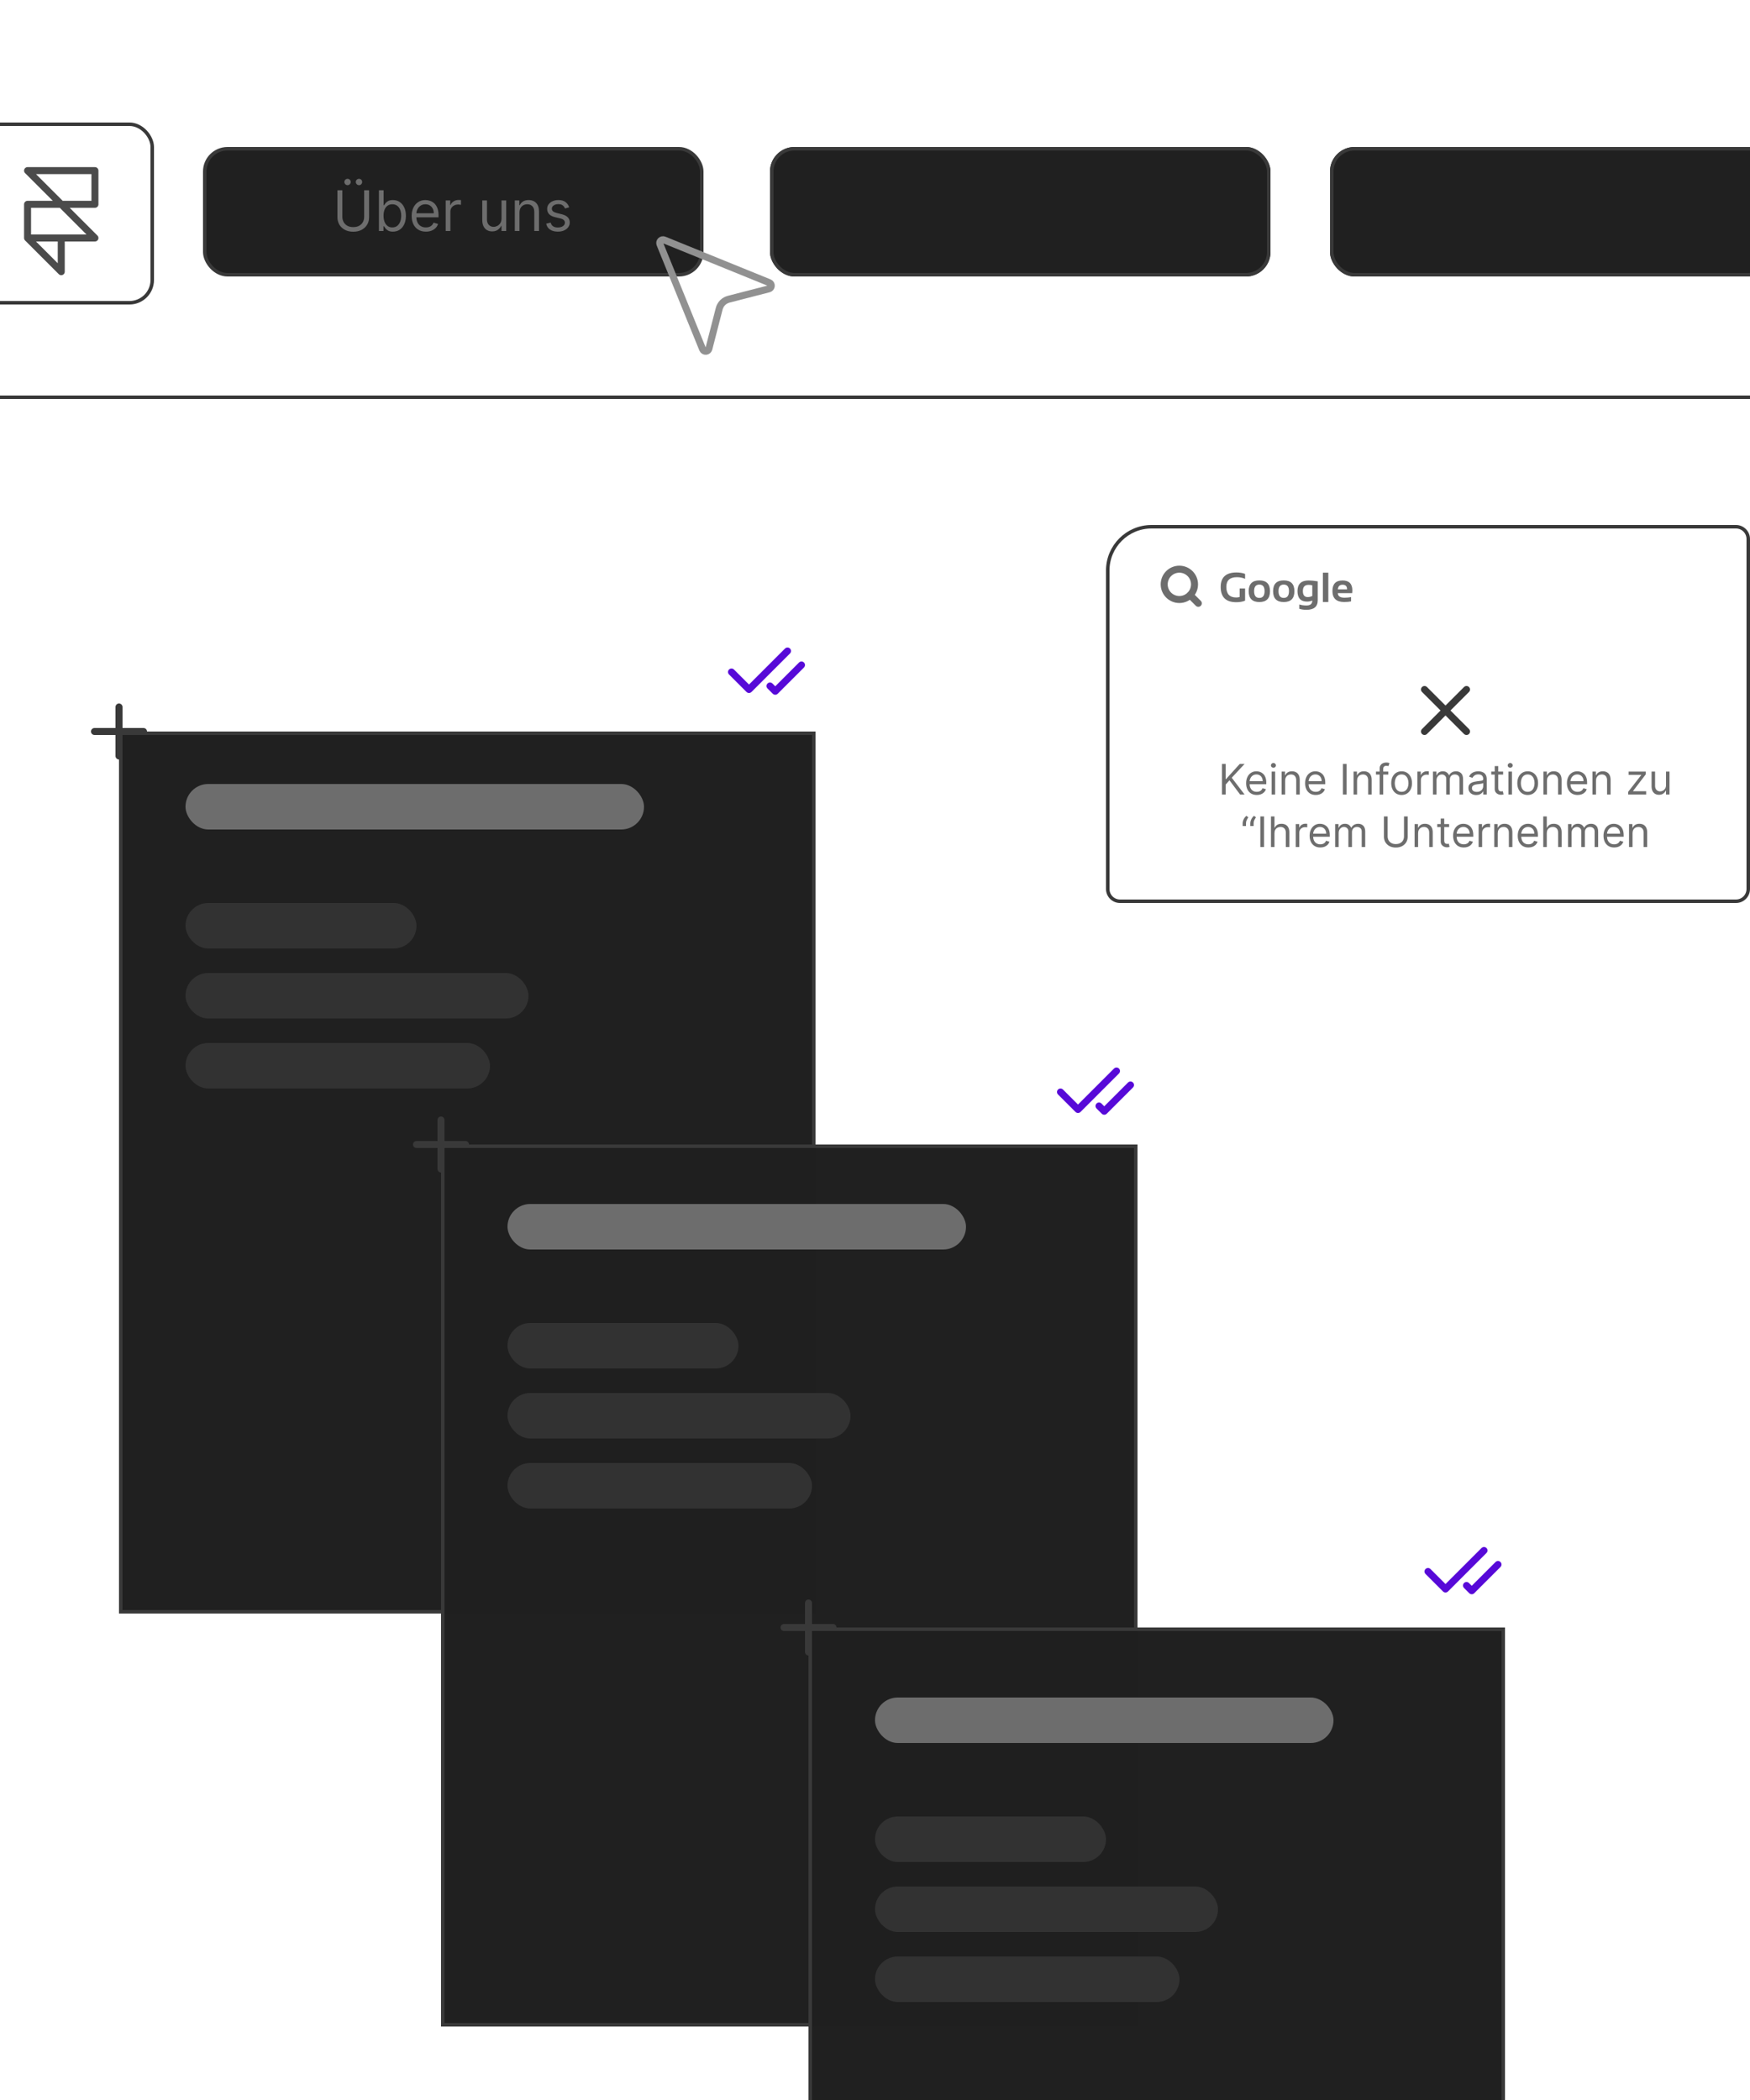 <svg width="500" height="600" viewBox="0 0 500 600" fill="none" xmlns="http://www.w3.org/2000/svg">
<g id="feature1" clip-path="url(#clip0_3214_609)">
<line id="Line 23" y1="113.5" x2="500" y2="113.5" stroke="#393939"/>
<rect id="Rectangle 1349" x="58.5" y="42.5" width="142" height="36" rx="6.5" fill="#202020" fill-opacity="0.996" stroke="#393939"/>
<g id="Rectangle 1350" filter="url(#filter0_f_3214_609)">
<rect x="220" y="42" width="143" height="37" rx="7" fill="#202020" fill-opacity="0.996"/>
<rect x="220.5" y="42.5" width="142" height="36" rx="6.5" stroke="#393939"/>
</g>
<rect id="Rectangle 1352" x="-7.5" y="35.5" width="51" height="51" rx="6.5" stroke="#393939"/>
<g id="Rectangle 1351" filter="url(#filter1_f_3214_609)">
<rect x="380" y="42" width="143" height="37" rx="7" fill="#202020" fill-opacity="0.996"/>
<rect x="380.5" y="42.5" width="142" height="36" rx="6.5" stroke="#393939"/>
</g>
<g id="Frame">
<path id="Vector" d="M188.569 69.789C188.495 69.618 188.474 69.43 188.509 69.247C188.543 69.064 188.632 68.896 188.764 68.764C188.896 68.632 189.064 68.543 189.247 68.509C189.429 68.474 189.619 68.495 189.789 68.569L219.789 80.756C219.972 80.831 220.126 80.96 220.231 81.127C220.335 81.294 220.384 81.49 220.371 81.687C220.358 81.883 220.283 82.071 220.158 82.222C220.032 82.374 219.862 82.482 219.671 82.532L208.189 85.494C207.54 85.661 206.948 85.999 206.474 86.472C205.999 86.945 205.661 87.537 205.492 88.185L202.532 99.671C202.482 99.862 202.374 100.032 202.222 100.158C202.071 100.283 201.883 100.358 201.687 100.371C201.49 100.384 201.294 100.335 201.127 100.231C200.96 100.126 200.831 99.972 200.756 99.789L188.569 69.789Z" stroke="#919191" stroke-width="2" stroke-linecap="round" stroke-linejoin="round"/>
</g>
<path id="&#195;&#156;ber uns" d="M104.045 54.364H105.455V62.068C105.455 62.864 105.267 63.574 104.892 64.199C104.521 64.82 103.996 65.311 103.318 65.671C102.64 66.026 101.845 66.204 100.932 66.204C100.019 66.204 99.224 66.026 98.546 65.671C97.867 65.311 97.341 64.82 96.966 64.199C96.595 63.574 96.409 62.864 96.409 62.068V54.364H97.818V61.955C97.818 62.523 97.943 63.028 98.193 63.472C98.443 63.911 98.799 64.258 99.261 64.511C99.727 64.761 100.284 64.886 100.932 64.886C101.58 64.886 102.136 64.761 102.602 64.511C103.068 64.258 103.424 63.911 103.67 63.472C103.92 63.028 104.045 62.523 104.045 61.955V54.364ZM99.296 52.909C99.057 52.909 98.845 52.818 98.659 52.636C98.477 52.451 98.386 52.239 98.386 52C98.386 51.739 98.477 51.523 98.659 51.352C98.845 51.178 99.057 51.091 99.296 51.091C99.557 51.091 99.773 51.178 99.943 51.352C100.117 51.523 100.205 51.739 100.205 52C100.205 52.239 100.117 52.451 99.943 52.636C99.773 52.818 99.557 52.909 99.296 52.909ZM102.568 52.909C102.33 52.909 102.117 52.818 101.932 52.636C101.75 52.451 101.659 52.239 101.659 52C101.659 51.739 101.75 51.523 101.932 51.352C102.117 51.178 102.33 51.091 102.568 51.091C102.83 51.091 103.045 51.178 103.216 51.352C103.39 51.523 103.477 51.739 103.477 52C103.477 52.239 103.39 52.451 103.216 52.636C103.045 52.818 102.83 52.909 102.568 52.909ZM108.268 66V54.364H109.609V58.659H109.723C109.821 58.508 109.958 58.314 110.132 58.08C110.31 57.841 110.564 57.629 110.893 57.443C111.227 57.254 111.678 57.159 112.246 57.159C112.981 57.159 113.628 57.343 114.189 57.71C114.75 58.078 115.187 58.599 115.501 59.273C115.816 59.947 115.973 60.742 115.973 61.659C115.973 62.583 115.816 63.385 115.501 64.062C115.187 64.737 114.751 65.26 114.195 65.631C113.638 65.998 112.996 66.182 112.268 66.182C111.708 66.182 111.259 66.089 110.922 65.903C110.585 65.714 110.325 65.5 110.143 65.261C109.962 65.019 109.821 64.818 109.723 64.659H109.564V66H108.268ZM109.587 61.636C109.587 62.295 109.683 62.877 109.876 63.381C110.07 63.881 110.352 64.273 110.723 64.557C111.094 64.837 111.549 64.977 112.087 64.977C112.647 64.977 113.115 64.829 113.49 64.534C113.869 64.235 114.153 63.833 114.342 63.33C114.536 62.822 114.632 62.258 114.632 61.636C114.632 61.023 114.537 60.47 114.348 59.977C114.162 59.481 113.88 59.089 113.501 58.801C113.126 58.51 112.655 58.364 112.087 58.364C111.541 58.364 111.083 58.502 110.712 58.778C110.34 59.051 110.06 59.434 109.871 59.926C109.681 60.415 109.587 60.985 109.587 61.636ZM121.683 66.182C120.842 66.182 120.117 65.996 119.507 65.625C118.901 65.25 118.433 64.727 118.104 64.057C117.778 63.383 117.615 62.599 117.615 61.705C117.615 60.811 117.778 60.023 118.104 59.341C118.433 58.655 118.892 58.121 119.479 57.739C120.07 57.352 120.759 57.159 121.547 57.159C122.001 57.159 122.45 57.235 122.893 57.386C123.337 57.538 123.74 57.784 124.104 58.125C124.467 58.462 124.757 58.909 124.973 59.466C125.189 60.023 125.297 60.708 125.297 61.523V62.091H118.57V60.932H123.933C123.933 60.439 123.835 60 123.638 59.614C123.445 59.227 123.168 58.922 122.808 58.699C122.452 58.475 122.032 58.364 121.547 58.364C121.013 58.364 120.551 58.496 120.161 58.761C119.774 59.023 119.477 59.364 119.268 59.784C119.06 60.205 118.956 60.655 118.956 61.136V61.909C118.956 62.568 119.07 63.127 119.297 63.585C119.528 64.04 119.848 64.386 120.257 64.625C120.666 64.86 121.142 64.977 121.683 64.977C122.036 64.977 122.354 64.928 122.638 64.829C122.926 64.727 123.174 64.576 123.382 64.375C123.59 64.171 123.751 63.917 123.865 63.614L125.161 63.977C125.024 64.417 124.795 64.803 124.473 65.136C124.151 65.466 123.753 65.724 123.28 65.909C122.806 66.091 122.274 66.182 121.683 66.182ZM127.337 66V57.273H128.632V58.591H128.723C128.882 58.159 129.17 57.809 129.587 57.54C130.003 57.271 130.473 57.136 130.996 57.136C131.094 57.136 131.217 57.138 131.365 57.142C131.513 57.146 131.625 57.151 131.7 57.159V58.523C131.655 58.511 131.551 58.494 131.388 58.472C131.229 58.445 131.06 58.432 130.882 58.432C130.458 58.432 130.079 58.521 129.746 58.699C129.416 58.873 129.155 59.115 128.962 59.426C128.772 59.733 128.678 60.083 128.678 60.477V66H127.337ZM143.29 62.432V57.273H144.631V66H143.29V64.523H143.199C142.994 64.966 142.676 65.343 142.244 65.653C141.813 65.96 141.267 66.114 140.608 66.114C140.062 66.114 139.578 65.994 139.153 65.756C138.729 65.513 138.396 65.15 138.153 64.665C137.911 64.176 137.79 63.561 137.79 62.818V57.273H139.131V62.727C139.131 63.364 139.309 63.871 139.665 64.25C140.025 64.629 140.483 64.818 141.04 64.818C141.373 64.818 141.712 64.733 142.057 64.562C142.405 64.392 142.697 64.131 142.932 63.778C143.17 63.426 143.29 62.977 143.29 62.432ZM148.428 60.75V66H147.087V57.273H148.382V58.636H148.496C148.7 58.193 149.011 57.837 149.428 57.568C149.844 57.295 150.382 57.159 151.041 57.159C151.632 57.159 152.149 57.28 152.592 57.523C153.036 57.761 153.38 58.125 153.626 58.614C153.873 59.099 153.996 59.712 153.996 60.455V66H152.655V60.545C152.655 59.86 152.477 59.326 152.121 58.943C151.765 58.557 151.276 58.364 150.655 58.364C150.227 58.364 149.844 58.456 149.507 58.642C149.174 58.828 148.911 59.099 148.717 59.455C148.524 59.811 148.428 60.242 148.428 60.75ZM162.628 59.227L161.423 59.568C161.348 59.367 161.236 59.172 161.088 58.983C160.944 58.79 160.747 58.631 160.497 58.506C160.247 58.381 159.927 58.318 159.537 58.318C159.003 58.318 158.558 58.441 158.202 58.688C157.849 58.93 157.673 59.239 157.673 59.614C157.673 59.947 157.795 60.21 158.037 60.403C158.279 60.597 158.658 60.758 159.173 60.886L160.469 61.205C161.249 61.394 161.83 61.684 162.213 62.074C162.596 62.46 162.787 62.958 162.787 63.568C162.787 64.068 162.643 64.515 162.355 64.909C162.071 65.303 161.673 65.614 161.162 65.841C160.651 66.068 160.056 66.182 159.378 66.182C158.488 66.182 157.751 65.989 157.168 65.602C156.584 65.216 156.215 64.651 156.06 63.909L157.332 63.591C157.454 64.061 157.683 64.413 158.02 64.648C158.361 64.883 158.806 65 159.355 65C159.98 65 160.476 64.867 160.844 64.602C161.215 64.333 161.401 64.011 161.401 63.636C161.401 63.333 161.295 63.08 161.082 62.875C160.87 62.667 160.545 62.511 160.105 62.409L158.651 62.068C157.851 61.879 157.264 61.585 156.889 61.188C156.518 60.786 156.332 60.284 156.332 59.682C156.332 59.189 156.471 58.754 156.747 58.375C157.027 57.996 157.408 57.699 157.889 57.483C158.374 57.267 158.923 57.159 159.537 57.159C160.401 57.159 161.079 57.349 161.571 57.727C162.067 58.106 162.42 58.606 162.628 59.227Z" fill="#6D6D6D"/>
<g id="Frame_2">
<path id="Vector_2" d="M7.875 68V58.375H27.125V48.75H7.875L27.125 68H17.5M7.875 68L17.5 77.625V68M7.875 68H17.5" stroke="#313131" stroke-opacity="0.875" stroke-width="2" stroke-linecap="round" stroke-linejoin="round"/>
</g>
<g id="Group 481971">
<g id="Frame_3">
<path id="Vector_3" d="M27 209H41" stroke="#393939" stroke-width="2" stroke-linecap="round" stroke-linejoin="round"/>
<path id="Vector_4" d="M34 202V216" stroke="#393939" stroke-width="2" stroke-linecap="round" stroke-linejoin="round"/>
</g>
<rect id="Rectangle 1355" x="34.5" y="209.5" width="198" height="251" fill="#202020" fill-opacity="0.996" stroke="#393939"/>
</g>
<g id="Group 481969">
<g id="Frame_4">
<path id="Vector_5" d="M119 327H133" stroke="#393939" stroke-width="2" stroke-linecap="round" stroke-linejoin="round"/>
<path id="Vector_6" d="M126 320V334" stroke="#393939" stroke-width="2" stroke-linecap="round" stroke-linejoin="round"/>
</g>
<rect id="Rectangle 1356" x="126.5" y="327.5" width="198" height="251" fill="#202020" fill-opacity="0.996" stroke="#393939"/>
</g>
<g id="Group 481970">
<g id="Frame_5">
<path id="Vector_7" d="M224 465H238" stroke="#393939" stroke-width="2" stroke-linecap="round" stroke-linejoin="round"/>
<path id="Vector_8" d="M231 458V472" stroke="#393939" stroke-width="2" stroke-linecap="round" stroke-linejoin="round"/>
</g>
<rect id="Rectangle 1357" x="231.5" y="465.5" width="198" height="251" fill="#202020" fill-opacity="0.996" stroke="#393939"/>
</g>
<rect id="Rectangle 1344" x="53" y="224" width="131" height="13" rx="6.5" fill="#6D6D6D"/>
<rect id="Rectangle 1353" x="53" y="258" width="66" height="13" rx="6.5" fill="#323232"/>
<rect id="Rectangle 1354" x="53" y="278" width="98" height="13" rx="6.5" fill="#323232"/>
<rect id="Rectangle 1355_2" x="53" y="298" width="87" height="13" rx="6.5" fill="#323232"/>
<rect id="Rectangle 1360" x="250" y="485" width="131" height="13" rx="6.5" fill="#6D6D6D"/>
<rect id="Rectangle 1361" x="250" y="519" width="66" height="13" rx="6.5" fill="#323232"/>
<rect id="Rectangle 1362" x="250" y="539" width="98" height="13" rx="6.5" fill="#323232"/>
<rect id="Rectangle 1363" x="250" y="559" width="87" height="13" rx="6.5" fill="#323232"/>
<rect id="Rectangle 1356_2" x="145" y="344" width="131" height="13" rx="6.5" fill="#6D6D6D"/>
<rect id="Rectangle 1357_2" x="145" y="378" width="66" height="13" rx="6.5" fill="#323232"/>
<rect id="Rectangle 1358" x="145" y="398" width="98" height="13" rx="6.5" fill="#323232"/>
<rect id="Rectangle 1359" x="145" y="418" width="87" height="13" rx="6.5" fill="#323232"/>
<g id="Group 481972">
<g id="Frame_6" clip-path="url(#clip1_3214_609)">
<path id="Vector_9" d="M336.958 171.292C339.352 171.292 341.292 169.352 341.292 166.958C341.292 164.565 339.352 162.625 336.958 162.625C334.565 162.625 332.625 164.565 332.625 166.958C332.625 169.352 334.565 171.292 336.958 171.292Z" stroke="#6D6D6D" stroke-width="2" stroke-linecap="round" stroke-linejoin="round"/>
<path id="Vector_10" d="M342.374 172.376L340.045 170.047" stroke="#6D6D6D" stroke-width="2" stroke-linecap="round" stroke-linejoin="round"/>
</g>
<g id="Frame_7">
<path id="Vector_11" d="M419 197L407 209" stroke="#393939" stroke-width="2" stroke-linecap="round" stroke-linejoin="round"/>
<path id="Vector_12" d="M407 197L419 209" stroke="#393939" stroke-width="2" stroke-linecap="round" stroke-linejoin="round"/>
</g>
<path id="Keine Informationen zu &#226;&#128;&#156;Ihrem Unternehmen" d="M349.129 227V218.273H350.186V222.602H350.288L354.209 218.273H355.589L351.925 222.21L355.589 227H354.311L351.277 222.943L350.186 224.17V227H349.129ZM359.085 227.136C358.454 227.136 357.91 226.997 357.453 226.719C356.998 226.438 356.647 226.045 356.4 225.543C356.156 225.037 356.034 224.449 356.034 223.778C356.034 223.108 356.156 222.517 356.4 222.006C356.647 221.491 356.991 221.091 357.431 220.804C357.874 220.514 358.392 220.369 358.982 220.369C359.323 220.369 359.66 220.426 359.992 220.54C360.325 220.653 360.627 220.838 360.9 221.094C361.173 221.347 361.39 221.682 361.552 222.099C361.714 222.517 361.795 223.031 361.795 223.642V224.068H356.749V223.199H360.772C360.772 222.83 360.698 222.5 360.551 222.21C360.406 221.92 360.198 221.692 359.928 221.524C359.661 221.357 359.346 221.273 358.982 221.273C358.582 221.273 358.235 221.372 357.943 221.571C357.653 221.767 357.43 222.023 357.274 222.338C357.117 222.653 357.039 222.991 357.039 223.352V223.932C357.039 224.426 357.124 224.845 357.295 225.189C357.468 225.53 357.708 225.79 358.015 225.969C358.322 226.145 358.678 226.233 359.085 226.233C359.349 226.233 359.588 226.196 359.801 226.122C360.017 226.045 360.203 225.932 360.359 225.781C360.515 225.628 360.636 225.437 360.721 225.21L361.693 225.483C361.59 225.812 361.419 226.102 361.177 226.352C360.936 226.599 360.637 226.793 360.282 226.932C359.927 227.068 359.528 227.136 359.085 227.136ZM363.325 227V220.455H364.33V227H363.325ZM363.836 219.364C363.64 219.364 363.471 219.297 363.329 219.163C363.19 219.03 363.12 218.869 363.12 218.682C363.12 218.494 363.19 218.334 363.329 218.2C363.471 218.067 363.64 218 363.836 218C364.032 218 364.2 218.067 364.339 218.2C364.481 218.334 364.552 218.494 364.552 218.682C364.552 218.869 364.481 219.03 364.339 219.163C364.2 219.297 364.032 219.364 363.836 219.364ZM367.178 223.062V227H366.172V220.455H367.144V221.477H367.229C367.383 221.145 367.616 220.878 367.928 220.676C368.241 220.472 368.644 220.369 369.138 220.369C369.581 220.369 369.969 220.46 370.302 220.642C370.634 220.821 370.893 221.094 371.077 221.46C371.262 221.824 371.354 222.284 371.354 222.841V227H370.349V222.909C370.349 222.395 370.215 221.994 369.948 221.707C369.681 221.418 369.314 221.273 368.849 221.273C368.528 221.273 368.241 221.342 367.988 221.482C367.738 221.621 367.54 221.824 367.395 222.091C367.251 222.358 367.178 222.682 367.178 223.062ZM375.936 227.136C375.306 227.136 374.762 226.997 374.304 226.719C373.85 226.438 373.499 226.045 373.252 225.543C373.007 225.037 372.885 224.449 372.885 223.778C372.885 223.108 373.007 222.517 373.252 222.006C373.499 221.491 373.843 221.091 374.283 220.804C374.726 220.514 375.243 220.369 375.834 220.369C376.175 220.369 376.512 220.426 376.844 220.54C377.176 220.653 377.479 220.838 377.752 221.094C378.024 221.347 378.242 221.682 378.404 222.099C378.566 222.517 378.646 223.031 378.646 223.642V224.068H373.601V223.199H377.624C377.624 222.83 377.55 222.5 377.402 222.21C377.257 221.92 377.05 221.692 376.78 221.524C376.513 221.357 376.198 221.273 375.834 221.273C375.433 221.273 375.087 221.372 374.794 221.571C374.504 221.767 374.281 222.023 374.125 222.338C373.969 222.653 373.891 222.991 373.891 223.352V223.932C373.891 224.426 373.976 224.845 374.146 225.189C374.32 225.53 374.56 225.79 374.867 225.969C375.173 226.145 375.53 226.233 375.936 226.233C376.2 226.233 376.439 226.196 376.652 226.122C376.868 226.045 377.054 225.932 377.21 225.781C377.367 225.628 377.487 225.437 377.573 225.21L378.544 225.483C378.442 225.812 378.27 226.102 378.029 226.352C377.787 226.599 377.489 226.793 377.134 226.932C376.779 227.068 376.379 227.136 375.936 227.136ZM384.744 218.273V227H383.688V218.273H384.744ZM387.733 223.062V227H386.727V220.455H387.699V221.477H387.784C387.937 221.145 388.17 220.878 388.483 220.676C388.795 220.472 389.199 220.369 389.693 220.369C390.136 220.369 390.524 220.46 390.856 220.642C391.189 220.821 391.447 221.094 391.632 221.46C391.817 221.824 391.909 222.284 391.909 222.841V227H390.903V222.909C390.903 222.395 390.77 221.994 390.503 221.707C390.236 221.418 389.869 221.273 389.403 221.273C389.082 221.273 388.795 221.342 388.542 221.482C388.292 221.621 388.095 221.824 387.95 222.091C387.805 222.358 387.733 222.682 387.733 223.062ZM396.661 220.455V221.307H393.133V220.455H396.661ZM394.19 227V219.551C394.19 219.176 394.278 218.864 394.454 218.614C394.63 218.364 394.859 218.176 395.14 218.051C395.421 217.926 395.718 217.864 396.031 217.864C396.278 217.864 396.48 217.884 396.636 217.923C396.792 217.963 396.909 218 396.985 218.034L396.695 218.903C396.644 218.886 396.573 218.865 396.482 218.839C396.394 218.814 396.278 218.801 396.133 218.801C395.801 218.801 395.561 218.885 395.413 219.053C395.268 219.22 395.195 219.466 395.195 219.79V227H394.19ZM400.46 227.136C399.869 227.136 399.351 226.996 398.905 226.714C398.462 226.433 398.115 226.04 397.865 225.534C397.618 225.028 397.494 224.437 397.494 223.761C397.494 223.08 397.618 222.484 397.865 221.976C398.115 221.467 398.462 221.072 398.905 220.791C399.351 220.51 399.869 220.369 400.46 220.369C401.051 220.369 401.568 220.51 402.012 220.791C402.458 221.072 402.804 221.467 403.051 221.976C403.301 222.484 403.426 223.08 403.426 223.761C403.426 224.437 403.301 225.028 403.051 225.534C402.804 226.04 402.458 226.433 402.012 226.714C401.568 226.996 401.051 227.136 400.46 227.136ZM400.46 226.233C400.909 226.233 401.279 226.118 401.568 225.888C401.858 225.658 402.073 225.355 402.212 224.98C402.351 224.605 402.421 224.199 402.421 223.761C402.421 223.324 402.351 222.916 402.212 222.538C402.073 222.161 401.858 221.855 401.568 221.622C401.279 221.389 400.909 221.273 400.46 221.273C400.012 221.273 399.642 221.389 399.352 221.622C399.063 221.855 398.848 222.161 398.709 222.538C398.57 222.916 398.5 223.324 398.5 223.761C398.5 224.199 398.57 224.605 398.709 224.98C398.848 225.355 399.063 225.658 399.352 225.888C399.642 226.118 400.012 226.233 400.46 226.233ZM404.961 227V220.455H405.933V221.443H406.001C406.121 221.119 406.336 220.857 406.649 220.655C406.961 220.453 407.314 220.352 407.706 220.352C407.78 220.352 407.872 220.354 407.983 220.357C408.094 220.359 408.177 220.364 408.234 220.369V221.392C408.2 221.384 408.122 221.371 408 221.354C407.881 221.334 407.754 221.324 407.621 221.324C407.302 221.324 407.018 221.391 406.768 221.524C406.521 221.655 406.325 221.837 406.18 222.07C406.038 222.3 405.967 222.562 405.967 222.858V227H404.961ZM409.426 227V220.455H410.398V221.477H410.483C410.619 221.128 410.84 220.857 411.144 220.663C411.448 220.467 411.813 220.369 412.239 220.369C412.671 220.369 413.03 220.467 413.317 220.663C413.607 220.857 413.833 221.128 413.994 221.477H414.063C414.23 221.139 414.482 220.871 414.817 220.672C415.152 220.47 415.554 220.369 416.023 220.369C416.608 220.369 417.087 220.553 417.459 220.919C417.831 221.283 418.017 221.849 418.017 222.619V227H417.012V222.619C417.012 222.136 416.879 221.791 416.615 221.584C416.351 221.376 416.04 221.273 415.682 221.273C415.222 221.273 414.865 221.412 414.612 221.69C414.36 221.966 414.233 222.315 414.233 222.739V227H413.21V222.517C413.21 222.145 413.09 221.845 412.848 221.618C412.607 221.388 412.296 221.273 411.915 221.273C411.654 221.273 411.409 221.342 411.182 221.482C410.958 221.621 410.776 221.814 410.637 222.061C410.5 222.305 410.432 222.588 410.432 222.909V227H409.426ZM421.782 227.153C421.367 227.153 420.991 227.075 420.653 226.919C420.315 226.76 420.046 226.531 419.847 226.233C419.649 225.932 419.549 225.568 419.549 225.142C419.549 224.767 419.623 224.463 419.771 224.23C419.919 223.994 420.116 223.81 420.363 223.676C420.61 223.543 420.883 223.443 421.181 223.378C421.482 223.31 421.785 223.256 422.089 223.216C422.487 223.165 422.809 223.126 423.056 223.101C423.306 223.072 423.488 223.026 423.602 222.96C423.718 222.895 423.776 222.781 423.776 222.619V222.585C423.776 222.165 423.661 221.838 423.431 221.605C423.204 221.372 422.859 221.256 422.396 221.256C421.916 221.256 421.539 221.361 421.267 221.571C420.994 221.781 420.802 222.006 420.691 222.244L419.737 221.903C419.907 221.506 420.134 221.196 420.419 220.974C420.705 220.75 421.018 220.594 421.356 220.506C421.697 220.415 422.032 220.369 422.362 220.369C422.572 220.369 422.813 220.395 423.086 220.446C423.362 220.494 423.627 220.595 423.883 220.749C424.142 220.902 424.356 221.134 424.526 221.443C424.697 221.753 424.782 222.168 424.782 222.688V227H423.776V226.114H423.725C423.657 226.256 423.544 226.408 423.384 226.57C423.225 226.732 423.014 226.869 422.749 226.983C422.485 227.097 422.163 227.153 421.782 227.153ZM421.936 226.25C422.333 226.25 422.669 226.172 422.941 226.016C423.217 225.859 423.424 225.658 423.563 225.411C423.705 225.163 423.776 224.903 423.776 224.631V223.71C423.734 223.761 423.64 223.808 423.495 223.851C423.353 223.891 423.188 223.926 423.001 223.957C422.816 223.986 422.636 224.011 422.46 224.034C422.286 224.054 422.146 224.071 422.038 224.085C421.776 224.119 421.532 224.175 421.305 224.251C421.08 224.325 420.899 224.437 420.759 224.588C420.623 224.736 420.555 224.937 420.555 225.193C420.555 225.543 420.684 225.807 420.943 225.986C421.204 226.162 421.535 226.25 421.936 226.25ZM429.464 220.455V221.307H426.072V220.455H429.464ZM427.061 218.886H428.067V225.125C428.067 225.409 428.108 225.622 428.19 225.764C428.275 225.903 428.383 225.997 428.514 226.045C428.648 226.091 428.788 226.114 428.936 226.114C429.047 226.114 429.138 226.108 429.209 226.097C429.28 226.082 429.336 226.071 429.379 226.062L429.584 226.966C429.515 226.991 429.42 227.017 429.298 227.043C429.176 227.071 429.021 227.085 428.834 227.085C428.55 227.085 428.271 227.024 427.998 226.902C427.729 226.78 427.504 226.594 427.325 226.344C427.149 226.094 427.061 225.778 427.061 225.398V218.886ZM430.977 227V220.455H431.983V227H430.977ZM431.488 219.364C431.292 219.364 431.123 219.297 430.981 219.163C430.842 219.03 430.773 218.869 430.773 218.682C430.773 218.494 430.842 218.334 430.981 218.2C431.123 218.067 431.292 218 431.488 218C431.684 218 431.852 218.067 431.991 218.2C432.133 218.334 432.204 218.494 432.204 218.682C432.204 218.869 432.133 219.03 431.991 219.163C431.852 219.297 431.684 219.364 431.488 219.364ZM436.484 227.136C435.893 227.136 435.374 226.996 434.928 226.714C434.485 226.433 434.139 226.04 433.889 225.534C433.642 225.028 433.518 224.437 433.518 223.761C433.518 223.08 433.642 222.484 433.889 221.976C434.139 221.467 434.485 221.072 434.928 220.791C435.374 220.51 435.893 220.369 436.484 220.369C437.075 220.369 437.592 220.51 438.035 220.791C438.481 221.072 438.828 221.467 439.075 221.976C439.325 222.484 439.45 223.08 439.45 223.761C439.45 224.437 439.325 225.028 439.075 225.534C438.828 226.04 438.481 226.433 438.035 226.714C437.592 226.996 437.075 227.136 436.484 227.136ZM436.484 226.233C436.933 226.233 437.302 226.118 437.592 225.888C437.882 225.658 438.096 225.355 438.235 224.98C438.374 224.605 438.444 224.199 438.444 223.761C438.444 223.324 438.374 222.916 438.235 222.538C438.096 222.161 437.882 221.855 437.592 221.622C437.302 221.389 436.933 221.273 436.484 221.273C436.035 221.273 435.666 221.389 435.376 221.622C435.086 221.855 434.872 222.161 434.732 222.538C434.593 222.916 434.524 223.324 434.524 223.761C434.524 224.199 434.593 224.605 434.732 224.98C434.872 225.355 435.086 225.658 435.376 225.888C435.666 226.118 436.035 226.233 436.484 226.233ZM441.991 223.062V227H440.985V220.455H441.956V221.477H442.042C442.195 221.145 442.428 220.878 442.741 220.676C443.053 220.472 443.456 220.369 443.951 220.369C444.394 220.369 444.782 220.46 445.114 220.642C445.447 220.821 445.705 221.094 445.89 221.46C446.074 221.824 446.167 222.284 446.167 222.841V227H445.161V222.909C445.161 222.395 445.028 221.994 444.76 221.707C444.493 221.418 444.127 221.273 443.661 221.273C443.34 221.273 443.053 221.342 442.8 221.482C442.55 221.621 442.353 221.824 442.208 222.091C442.063 222.358 441.991 222.682 441.991 223.062ZM450.749 227.136C450.118 227.136 449.574 226.997 449.117 226.719C448.662 226.438 448.311 226.045 448.064 225.543C447.82 225.037 447.698 224.449 447.698 223.778C447.698 223.108 447.82 222.517 448.064 222.006C448.311 221.491 448.655 221.091 449.095 220.804C449.539 220.514 450.056 220.369 450.646 220.369C450.987 220.369 451.324 220.426 451.656 220.54C451.989 220.653 452.291 220.838 452.564 221.094C452.837 221.347 453.054 221.682 453.216 222.099C453.378 222.517 453.459 223.031 453.459 223.642V224.068H448.414V223.199H452.436C452.436 222.83 452.362 222.5 452.215 222.21C452.07 221.92 451.862 221.692 451.593 221.524C451.325 221.357 451.01 221.273 450.646 221.273C450.246 221.273 449.899 221.372 449.607 221.571C449.317 221.767 449.094 222.023 448.938 222.338C448.781 222.653 448.703 222.991 448.703 223.352V223.932C448.703 224.426 448.789 224.845 448.959 225.189C449.132 225.53 449.372 225.79 449.679 225.969C449.986 226.145 450.343 226.233 450.749 226.233C451.013 226.233 451.252 226.196 451.465 226.122C451.681 226.045 451.867 225.932 452.023 225.781C452.179 225.628 452.3 225.437 452.385 225.21L453.357 225.483C453.254 225.812 453.083 226.102 452.841 226.352C452.6 226.599 452.301 226.793 451.946 226.932C451.591 227.068 451.192 227.136 450.749 227.136ZM455.994 223.062V227H454.989V220.455H455.96V221.477H456.046C456.199 221.145 456.432 220.878 456.744 220.676C457.057 220.472 457.46 220.369 457.955 220.369C458.398 220.369 458.786 220.46 459.118 220.642C459.45 220.821 459.709 221.094 459.894 221.46C460.078 221.824 460.171 222.284 460.171 222.841V227H459.165V222.909C459.165 222.395 459.031 221.994 458.764 221.707C458.497 221.418 458.131 221.273 457.665 221.273C457.344 221.273 457.057 221.342 456.804 221.482C456.554 221.621 456.357 221.824 456.212 222.091C456.067 222.358 455.994 222.682 455.994 223.062ZM465.196 227V226.233L468.912 221.46V221.392H465.315V220.455H470.207V221.256L466.594 225.994V226.062H470.327V227H465.196ZM476.001 224.324V220.455H477.006V227H476.001V225.892H475.932C475.779 226.224 475.54 226.507 475.216 226.74C474.893 226.97 474.483 227.085 473.989 227.085C473.58 227.085 473.216 226.996 472.898 226.817C472.58 226.635 472.33 226.362 472.148 225.999C471.966 225.632 471.876 225.17 471.876 224.614V220.455H472.881V224.545C472.881 225.023 473.015 225.403 473.282 225.688C473.552 225.972 473.895 226.114 474.313 226.114C474.563 226.114 474.817 226.05 475.076 225.922C475.337 225.794 475.556 225.598 475.732 225.334C475.911 225.07 476.001 224.733 476.001 224.324ZM355.044 236V235.233C355.044 235 355.086 234.753 355.168 234.491C355.253 234.227 355.375 233.973 355.534 233.729C355.696 233.482 355.891 233.267 356.118 233.085L356.664 233.528C356.485 233.784 356.328 234.051 356.195 234.33C356.064 234.605 355.999 234.901 355.999 235.216V236H355.044ZM357.226 236V235.233C357.226 235 357.267 234.753 357.35 234.491C357.435 234.227 357.557 233.973 357.716 233.729C357.878 233.482 358.073 233.267 358.3 233.085L358.846 233.528C358.667 233.784 358.51 234.051 358.377 234.33C358.246 234.605 358.181 234.901 358.181 235.216V236H357.226ZM361.149 233.273V242H360.092V233.273H361.149ZM364.137 238.062V242H363.131V233.273H364.137V236.477H364.222C364.376 236.139 364.606 235.871 364.913 235.672C365.222 235.47 365.634 235.369 366.148 235.369C366.594 235.369 366.985 235.459 367.32 235.638C367.656 235.814 367.915 236.085 368.1 236.452C368.288 236.815 368.381 237.278 368.381 237.841V242H367.376V237.909C367.376 237.389 367.241 236.987 366.971 236.703C366.704 236.416 366.333 236.273 365.859 236.273C365.529 236.273 365.234 236.342 364.972 236.482C364.714 236.621 364.509 236.824 364.359 237.091C364.211 237.358 364.137 237.682 364.137 238.062ZM370.221 242V235.455H371.193V236.443H371.261C371.38 236.119 371.596 235.857 371.909 235.655C372.221 235.453 372.574 235.352 372.966 235.352C373.039 235.352 373.132 235.354 373.243 235.357C373.353 235.359 373.437 235.364 373.494 235.369V236.392C373.46 236.384 373.382 236.371 373.26 236.354C373.14 236.334 373.014 236.324 372.88 236.324C372.562 236.324 372.278 236.391 372.028 236.524C371.781 236.655 371.585 236.837 371.44 237.07C371.298 237.3 371.227 237.562 371.227 237.858V242H370.221ZM377.231 242.136C376.6 242.136 376.056 241.997 375.599 241.719C375.145 241.438 374.794 241.045 374.547 240.543C374.302 240.037 374.18 239.449 374.18 238.778C374.18 238.108 374.302 237.517 374.547 237.006C374.794 236.491 375.137 236.091 375.578 235.804C376.021 235.514 376.538 235.369 377.129 235.369C377.47 235.369 377.806 235.426 378.139 235.54C378.471 235.653 378.774 235.838 379.047 236.094C379.319 236.347 379.537 236.682 379.699 237.099C379.86 237.517 379.941 238.031 379.941 238.642V239.068H374.896V238.199H378.919C378.919 237.83 378.845 237.5 378.697 237.21C378.552 236.92 378.345 236.692 378.075 236.524C377.808 236.357 377.493 236.273 377.129 236.273C376.728 236.273 376.382 236.372 376.089 236.571C375.799 236.767 375.576 237.023 375.42 237.338C375.264 237.653 375.186 237.991 375.186 238.352V238.932C375.186 239.426 375.271 239.845 375.441 240.189C375.615 240.53 375.855 240.79 376.162 240.969C376.468 241.145 376.825 241.233 377.231 241.233C377.495 241.233 377.734 241.196 377.947 241.122C378.163 241.045 378.349 240.932 378.505 240.781C378.662 240.628 378.782 240.437 378.868 240.21L379.839 240.483C379.737 240.812 379.565 241.102 379.324 241.352C379.082 241.599 378.784 241.793 378.429 241.932C378.074 242.068 377.674 242.136 377.231 242.136ZM381.471 242V235.455H382.443V236.477H382.528C382.664 236.128 382.885 235.857 383.189 235.663C383.493 235.467 383.858 235.369 384.284 235.369C384.716 235.369 385.075 235.467 385.362 235.663C385.652 235.857 385.877 236.128 386.039 236.477H386.108C386.275 236.139 386.527 235.871 386.862 235.672C387.197 235.47 387.599 235.369 388.068 235.369C388.653 235.369 389.132 235.553 389.504 235.919C389.876 236.283 390.062 236.849 390.062 237.619V242H389.056V237.619C389.056 237.136 388.924 236.791 388.66 236.584C388.396 236.376 388.085 236.273 387.727 236.273C387.267 236.273 386.91 236.412 386.657 236.69C386.404 236.966 386.278 237.315 386.278 237.739V242H385.255V237.517C385.255 237.145 385.135 236.845 384.893 236.618C384.652 236.388 384.341 236.273 383.96 236.273C383.699 236.273 383.454 236.342 383.227 236.482C383.002 236.621 382.821 236.814 382.681 237.061C382.545 237.305 382.477 237.588 382.477 237.909V242H381.471ZM401.14 233.273H402.196V239.051C402.196 239.648 402.056 240.18 401.775 240.649C401.496 241.115 401.103 241.483 400.594 241.753C400.086 242.02 399.489 242.153 398.804 242.153C398.12 242.153 397.523 242.02 397.015 241.753C396.506 241.483 396.111 241.115 395.83 240.649C395.551 240.18 395.412 239.648 395.412 239.051V233.273H396.469V238.966C396.469 239.392 396.563 239.771 396.75 240.104C396.938 240.433 397.205 240.693 397.551 240.884C397.901 241.071 398.319 241.165 398.804 241.165C399.29 241.165 399.708 241.071 400.057 240.884C400.407 240.693 400.674 240.433 400.858 240.104C401.046 239.771 401.14 239.392 401.14 238.966V233.273ZM405.176 238.062V242H404.17V235.455H405.142V236.477H405.227C405.381 236.145 405.614 235.878 405.926 235.676C406.239 235.472 406.642 235.369 407.136 235.369C407.58 235.369 407.967 235.46 408.3 235.642C408.632 235.821 408.891 236.094 409.075 236.46C409.26 236.824 409.352 237.284 409.352 237.841V242H408.347V237.909C408.347 237.395 408.213 236.994 407.946 236.707C407.679 236.418 407.313 236.273 406.847 236.273C406.526 236.273 406.239 236.342 405.986 236.482C405.736 236.621 405.538 236.824 405.393 237.091C405.249 237.358 405.176 237.682 405.176 238.062ZM414.037 235.455V236.307H410.645V235.455H414.037ZM411.633 233.886H412.639V240.125C412.639 240.409 412.68 240.622 412.762 240.764C412.848 240.903 412.956 240.997 413.086 241.045C413.22 241.091 413.36 241.114 413.508 241.114C413.619 241.114 413.71 241.108 413.781 241.097C413.852 241.082 413.909 241.071 413.951 241.062L414.156 241.966C414.088 241.991 413.993 242.017 413.87 242.043C413.748 242.071 413.593 242.085 413.406 242.085C413.122 242.085 412.843 242.024 412.571 241.902C412.301 241.78 412.076 241.594 411.897 241.344C411.721 241.094 411.633 240.778 411.633 240.398V233.886ZM418.223 242.136C417.593 242.136 417.049 241.997 416.591 241.719C416.137 241.438 415.786 241.045 415.539 240.543C415.294 240.037 415.172 239.449 415.172 238.778C415.172 238.108 415.294 237.517 415.539 237.006C415.786 236.491 416.13 236.091 416.57 235.804C417.013 235.514 417.53 235.369 418.121 235.369C418.462 235.369 418.799 235.426 419.131 235.54C419.463 235.653 419.766 235.838 420.039 236.094C420.311 236.347 420.529 236.682 420.691 237.099C420.853 237.517 420.934 238.031 420.934 238.642V239.068H415.888V238.199H419.911C419.911 237.83 419.837 237.5 419.689 237.21C419.544 236.92 419.337 236.692 419.067 236.524C418.8 236.357 418.485 236.273 418.121 236.273C417.721 236.273 417.374 236.372 417.081 236.571C416.792 236.767 416.569 237.023 416.412 237.338C416.256 237.653 416.178 237.991 416.178 238.352V238.932C416.178 239.426 416.263 239.845 416.434 240.189C416.607 240.53 416.847 240.79 417.154 240.969C417.461 241.145 417.817 241.233 418.223 241.233C418.488 241.233 418.726 241.196 418.939 241.122C419.155 241.045 419.341 240.932 419.498 240.781C419.654 240.628 419.775 240.437 419.86 240.21L420.831 240.483C420.729 240.812 420.557 241.102 420.316 241.352C420.074 241.599 419.776 241.793 419.421 241.932C419.066 242.068 418.667 242.136 418.223 242.136ZM422.463 242V235.455H423.435V236.443H423.503C423.623 236.119 423.838 235.857 424.151 235.655C424.463 235.453 424.816 235.352 425.208 235.352C425.282 235.352 425.374 235.354 425.485 235.357C425.596 235.359 425.679 235.364 425.736 235.369V236.392C425.702 236.384 425.624 236.371 425.502 236.354C425.382 236.334 425.256 236.324 425.123 236.324C424.804 236.324 424.52 236.391 424.27 236.524C424.023 236.655 423.827 236.837 423.682 237.07C423.54 237.3 423.469 237.562 423.469 237.858V242H422.463ZM427.934 238.062V242H426.928V235.455H427.9V236.477H427.985C428.138 236.145 428.371 235.878 428.684 235.676C428.996 235.472 429.4 235.369 429.894 235.369C430.337 235.369 430.725 235.46 431.058 235.642C431.39 235.821 431.648 236.094 431.833 236.46C432.018 236.824 432.11 237.284 432.11 237.841V242H431.104V237.909C431.104 237.395 430.971 236.994 430.704 236.707C430.437 236.418 430.07 236.273 429.604 236.273C429.283 236.273 428.996 236.342 428.744 236.482C428.494 236.621 428.296 236.824 428.151 237.091C428.006 237.358 427.934 237.682 427.934 238.062ZM436.692 242.136C436.061 242.136 435.517 241.997 435.06 241.719C434.605 241.438 434.255 241.045 434.007 240.543C433.763 240.037 433.641 239.449 433.641 238.778C433.641 238.108 433.763 237.517 434.007 237.006C434.255 236.491 434.598 236.091 435.039 235.804C435.482 235.514 435.999 235.369 436.59 235.369C436.931 235.369 437.267 235.426 437.6 235.54C437.932 235.653 438.235 235.838 438.507 236.094C438.78 236.347 438.998 236.682 439.159 237.099C439.321 237.517 439.402 238.031 439.402 238.642V239.068H434.357V238.199H438.38C438.38 237.83 438.306 237.5 438.158 237.21C438.013 236.92 437.806 236.692 437.536 236.524C437.269 236.357 436.953 236.273 436.59 236.273C436.189 236.273 435.843 236.372 435.55 236.571C435.26 236.767 435.037 237.023 434.881 237.338C434.725 237.653 434.647 237.991 434.647 238.352V238.932C434.647 239.426 434.732 239.845 434.902 240.189C435.076 240.53 435.316 240.79 435.623 240.969C435.929 241.145 436.286 241.233 436.692 241.233C436.956 241.233 437.195 241.196 437.408 241.122C437.624 241.045 437.81 240.932 437.966 240.781C438.123 240.628 438.243 240.437 438.328 240.21L439.3 240.483C439.198 240.812 439.026 241.102 438.784 241.352C438.543 241.599 438.245 241.793 437.89 241.932C437.534 242.068 437.135 242.136 436.692 242.136ZM441.938 238.062V242H440.932V233.273H441.938V236.477H442.023C442.176 236.139 442.407 235.871 442.713 235.672C443.023 235.47 443.435 235.369 443.949 235.369C444.395 235.369 444.786 235.459 445.121 235.638C445.456 235.814 445.716 236.085 445.901 236.452C446.088 236.815 446.182 237.278 446.182 237.841V242H445.176V237.909C445.176 237.389 445.042 236.987 444.772 236.703C444.505 236.416 444.134 236.273 443.659 236.273C443.33 236.273 443.034 236.342 442.773 236.482C442.515 236.621 442.31 236.824 442.159 237.091C442.012 237.358 441.938 237.682 441.938 238.062ZM448.022 242V235.455H448.994V236.477H449.079C449.215 236.128 449.435 235.857 449.739 235.663C450.043 235.467 450.408 235.369 450.835 235.369C451.266 235.369 451.626 235.467 451.913 235.663C452.202 235.857 452.428 236.128 452.59 236.477H452.658C452.826 236.139 453.077 235.871 453.413 235.672C453.748 235.47 454.15 235.369 454.619 235.369C455.204 235.369 455.683 235.553 456.055 235.919C456.427 236.283 456.613 236.849 456.613 237.619V242H455.607V237.619C455.607 237.136 455.475 236.791 455.211 236.584C454.947 236.376 454.636 236.273 454.278 236.273C453.817 236.273 453.461 236.412 453.208 236.69C452.955 236.966 452.829 237.315 452.829 237.739V242H451.806V237.517C451.806 237.145 451.685 236.845 451.444 236.618C451.202 236.388 450.891 236.273 450.511 236.273C450.249 236.273 450.005 236.342 449.778 236.482C449.553 236.621 449.371 236.814 449.232 237.061C449.096 237.305 449.028 237.588 449.028 237.909V242H448.022ZM461.196 242.136C460.565 242.136 460.021 241.997 459.564 241.719C459.109 241.438 458.759 241.045 458.511 240.543C458.267 240.037 458.145 239.449 458.145 238.778C458.145 238.108 458.267 237.517 458.511 237.006C458.759 236.491 459.102 236.091 459.543 235.804C459.986 235.514 460.503 235.369 461.094 235.369C461.435 235.369 461.771 235.426 462.104 235.54C462.436 235.653 462.739 235.838 463.011 236.094C463.284 236.347 463.501 236.682 463.663 237.099C463.825 237.517 463.906 238.031 463.906 238.642V239.068H458.861V238.199H462.884C462.884 237.83 462.81 237.5 462.662 237.21C462.517 236.92 462.31 236.692 462.04 236.524C461.773 236.357 461.457 236.273 461.094 236.273C460.693 236.273 460.347 236.372 460.054 236.571C459.764 236.767 459.541 237.023 459.385 237.338C459.229 237.653 459.151 237.991 459.151 238.352V238.932C459.151 239.426 459.236 239.845 459.406 240.189C459.58 240.53 459.82 240.79 460.126 240.969C460.433 241.145 460.79 241.233 461.196 241.233C461.46 241.233 461.699 241.196 461.912 241.122C462.128 241.045 462.314 240.932 462.47 240.781C462.626 240.628 462.747 240.437 462.832 240.21L463.804 240.483C463.702 240.812 463.53 241.102 463.288 241.352C463.047 241.599 462.749 241.793 462.393 241.932C462.038 242.068 461.639 242.136 461.196 242.136ZM466.442 238.062V242H465.436V235.455H466.408V236.477H466.493C466.646 236.145 466.879 235.878 467.192 235.676C467.504 235.472 467.908 235.369 468.402 235.369C468.845 235.369 469.233 235.46 469.565 235.642C469.898 235.821 470.156 236.094 470.341 236.46C470.526 236.824 470.618 237.284 470.618 237.841V242H469.612V237.909C469.612 237.395 469.479 236.994 469.212 236.707C468.945 236.418 468.578 236.273 468.112 236.273C467.791 236.273 467.504 236.342 467.251 236.482C467.001 236.621 466.804 236.824 466.659 237.091C466.514 237.358 466.442 237.682 466.442 238.062Z" fill="#6D6D6D"/>
<path id="Google" d="M355.74 171.613C355.064 171.91 354.219 172.059 353.203 172.059C350.246 172.059 348.768 170.604 348.768 167.693C348.768 164.939 350.271 163.562 353.279 163.562C354.197 163.562 355.018 163.699 355.74 163.973V165.379C355.018 165.066 354.236 164.91 353.396 164.91C351.385 164.91 350.379 165.838 350.379 167.693C350.379 169.705 351.328 170.711 353.227 170.711C353.508 170.711 353.828 170.664 354.188 170.57V168.133H355.74V171.613ZM358.318 168.9C358.318 170.186 358.816 170.828 359.812 170.828C360.809 170.828 361.307 170.186 361.307 168.9C361.307 167.646 360.809 167.02 359.812 167.02C358.816 167.02 358.318 167.646 358.318 168.9ZM356.766 168.924C356.766 166.861 357.781 165.83 359.812 165.83C361.844 165.83 362.859 166.861 362.859 168.924C362.859 170.982 361.844 172.012 359.812 172.012C357.789 172.012 356.773 170.982 356.766 168.924ZM365.291 168.9C365.291 170.186 365.789 170.828 366.785 170.828C367.781 170.828 368.279 170.186 368.279 168.9C368.279 167.646 367.781 167.02 366.785 167.02C365.789 167.02 365.291 167.646 365.291 168.9ZM363.738 168.924C363.738 166.861 364.754 165.83 366.785 165.83C368.816 165.83 369.832 166.861 369.832 168.924C369.832 170.982 368.816 172.012 366.785 172.012C364.762 172.012 363.746 170.982 363.738 168.924ZM374.941 167.242C374.688 167.148 374.326 167.102 373.857 167.102C372.783 167.102 372.246 167.693 372.246 168.877C372.246 170.021 372.709 170.594 373.635 170.594C374.08 170.594 374.516 170.488 374.941 170.277V167.242ZM376.494 171.531C376.494 173.328 375.414 174.227 373.254 174.227C372.496 174.227 371.824 174.129 371.238 173.934V172.703C371.836 172.898 372.512 172.996 373.266 172.996C374.383 172.996 374.941 172.527 374.941 171.59C374.48 171.785 373.984 171.883 373.453 171.883C371.625 171.883 370.711 170.885 370.711 168.889C370.711 166.861 371.775 165.848 373.904 165.848C374.619 165.848 375.482 165.932 376.494 166.1V171.531ZM379.518 163.621V172H377.965V163.621H379.518ZM383.584 165.848C385.451 165.848 386.385 166.801 386.385 168.707C386.385 168.961 386.367 169.215 386.332 169.469H382.248C382.248 170.336 382.885 170.77 384.158 170.77C384.779 170.77 385.4 170.711 386.021 170.594V171.824C385.479 171.941 384.818 172 384.041 172C381.811 172 380.695 170.951 380.695 168.854C380.695 166.85 381.658 165.848 383.584 165.848ZM382.248 168.391H384.873V168.344C384.873 167.492 384.443 167.066 383.584 167.066C382.764 167.066 382.318 167.508 382.248 168.391Z" fill="#6D6D6D"/>
<path id="Rectangle 1364" d="M329 150.5H496C497.933 150.5 499.5 152.067 499.5 154V254C499.5 255.933 497.933 257.5 496 257.5H320C318.067 257.5 316.5 255.933 316.5 254V163C316.5 156.096 322.096 150.5 329 150.5Z" stroke="#393939"/>
</g>
<g id="Frame_8">
<path id="Vector_13" d="M225 186L214 197L209 192" stroke="#5709D8" stroke-width="2" stroke-linecap="round" stroke-linejoin="round"/>
<path id="Vector_14" d="M229 190L221.5 197.5L220 196" stroke="#5709D8" stroke-width="2" stroke-linecap="round" stroke-linejoin="round"/>
</g>
<g id="Frame_9">
<path id="Vector_15" d="M319 306L308 317L303 312" stroke="#5709D8" stroke-width="2" stroke-linecap="round" stroke-linejoin="round"/>
<path id="Vector_16" d="M323 310L315.5 317.5L314 316" stroke="#5709D8" stroke-width="2" stroke-linecap="round" stroke-linejoin="round"/>
</g>
<g id="Frame_10">
<path id="Vector_17" d="M424 443L413 454L408 449" stroke="#5709D8" stroke-width="2" stroke-linecap="round" stroke-linejoin="round"/>
<path id="Vector_18" d="M428 447L420.5 454.5L419 453" stroke="#5709D8" stroke-width="2" stroke-linecap="round" stroke-linejoin="round"/>
</g>
</g>
<defs>
<filter id="filter0_f_3214_609" x="216" y="38" width="151" height="45" filterUnits="userSpaceOnUse" color-interpolation-filters="sRGB">
<feFlood flood-opacity="0" result="BackgroundImageFix"/>
<feBlend mode="normal" in="SourceGraphic" in2="BackgroundImageFix" result="shape"/>
<feGaussianBlur stdDeviation="2" result="effect1_foregroundBlur_3214_609"/>
</filter>
<filter id="filter1_f_3214_609" x="376" y="38" width="151" height="45" filterUnits="userSpaceOnUse" color-interpolation-filters="sRGB">
<feFlood flood-opacity="0" result="BackgroundImageFix"/>
<feBlend mode="normal" in="SourceGraphic" in2="BackgroundImageFix" result="shape"/>
<feGaussianBlur stdDeviation="2" result="effect1_foregroundBlur_3214_609"/>
</filter>
<clipPath id="clip0_3214_609">
<rect width="500" height="600" fill="white"/>
</clipPath>
<clipPath id="clip1_3214_609">
<rect width="13" height="13" fill="white" transform="translate(331 161)"/>
</clipPath>
</defs>
</svg>
